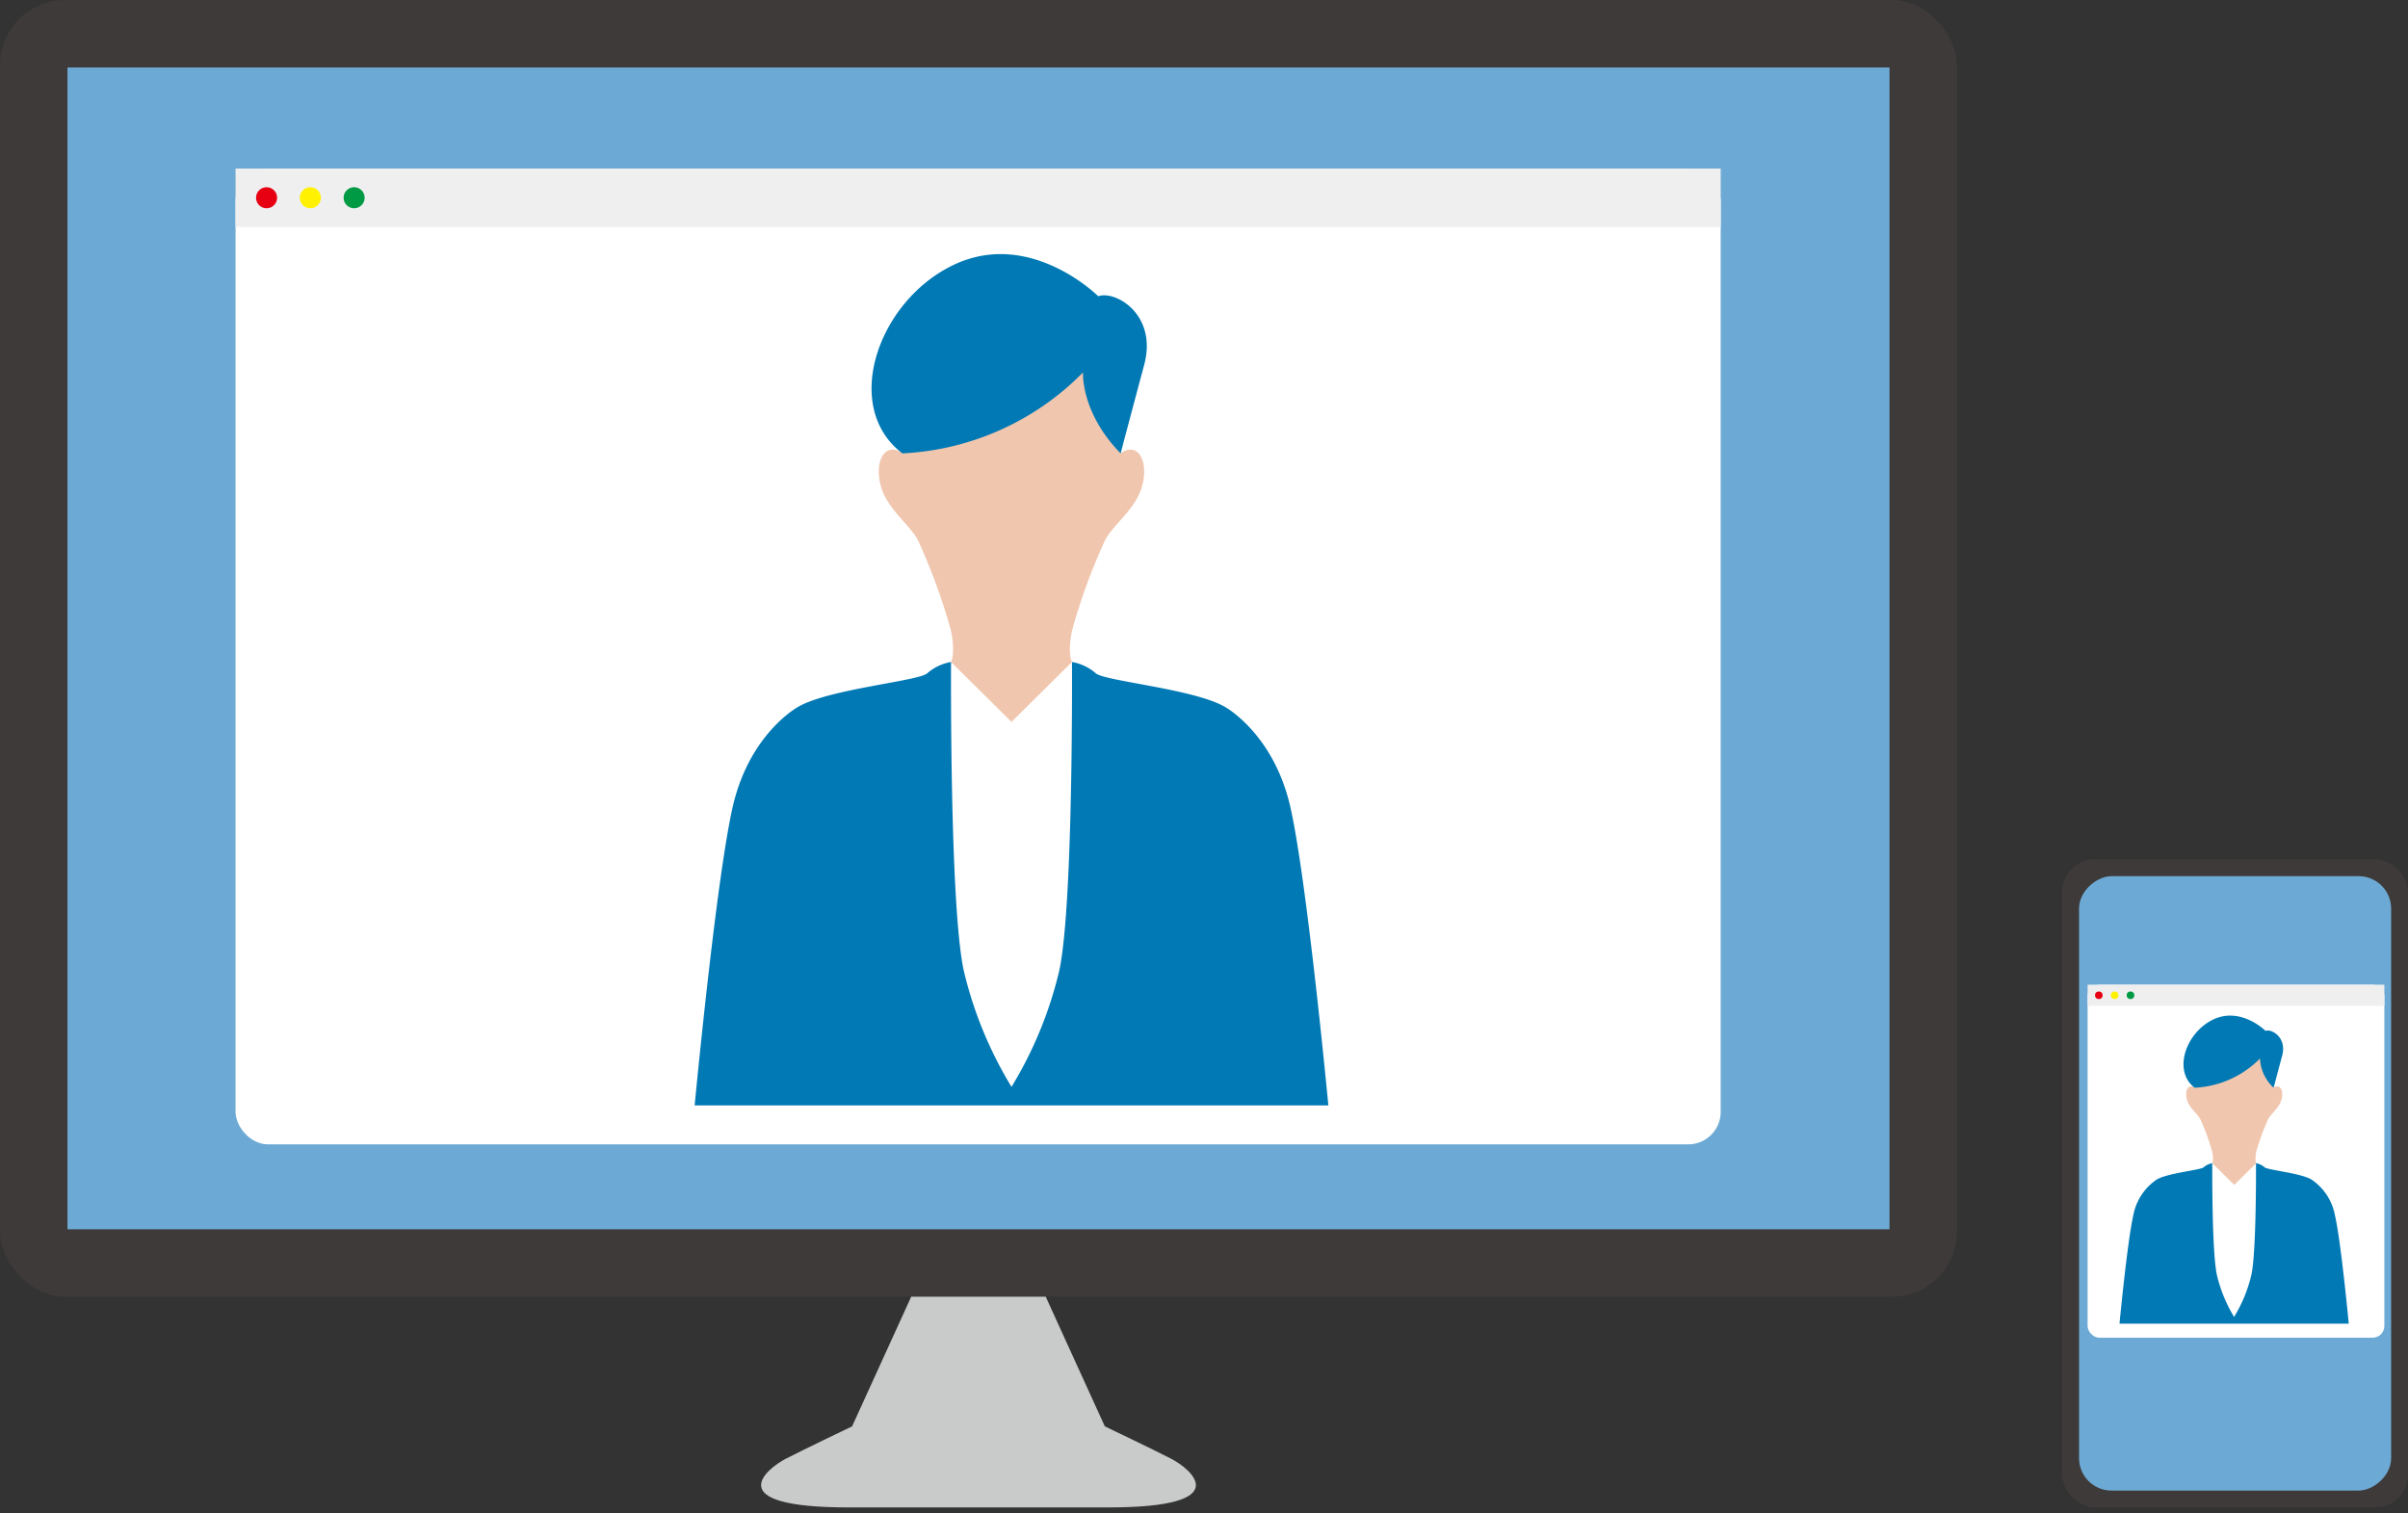 <svg id="Group_21" data-name="Group 21" xmlns="http://www.w3.org/2000/svg" width="210.254" height="132.138" viewBox="0 0 210.254 132.138">
  <rect x="0" y="0" width="210.254" height="132.138" fill="#333333" stroke="none"/>
  <rect id="Rectangle_72" data-name="Rectangle 72" width="170.87" height="113.236" rx="5.669" fill="#3e3a39"/>
  <rect id="Rectangle_73" data-name="Rectangle 73" width="101.455" height="159.09" rx="0.011" transform="translate(164.98 5.89) rotate(90)" fill="#6caad5"/>
  <rect id="Rectangle_74" data-name="Rectangle 74" width="129.673" height="85.21" rx="2.835" transform="translate(20.569 14.721)" fill="#fff"/>
  <g id="Group_19" data-name="Group 19" transform="translate(60.654 22.19)">
    <path id="Path_80" data-name="Path 80" d="M2041.543,1653.2l-5.04,12.166v16.565l7.384,6.534,8.73,1.6,5.793-13.32-1.75-12.174-4.555-11.367-7.419-2.4Z" transform="translate(-2019.159 -1617.581)" fill="#fff"/>
    <path id="Union_25" data-name="Union 25" d="M1222.933-12012v0l-5.28-5.232s.405-.674,0-2.719a52.262,52.262,0,0,0-2.84-7.812c-.641-1.409-2.819-2.818-3.333-5s.514-3.717,1.923-2.691c0,0-3.626-14.738,9.529-14.74h0c13.156,0,9.529,14.74,9.529,14.74,1.409-1.025,2.434.514,1.923,2.691s-2.694,3.59-3.333,5a52.262,52.262,0,0,0-2.84,7.812c-.405,2.045,0,2.719,0,2.719l-5.28,5.232v0Z" transform="translate(-1195.268 12052.852)" fill="#f0c6ae" stroke="rgba(0,0,0,0)" stroke-miterlimit="10" stroke-width="1"/>
    <path id="Union_26" data-name="Union 26" d="M1239.011-12011.469h-27.665s1.863-19.7,3.327-26.093,5.686-8.7,5.686-8.7c2.673-1.585,10.733-2.277,11.326-2.97a4.244,4.244,0,0,1,2.047-.959s-.133,21.388,1.122,27a34.87,34.87,0,0,0,4.158,10.1,34.868,34.868,0,0,0,4.158-10.1c1.255-5.609,1.122-27,1.122-27a4.255,4.255,0,0,1,2.047.959c.593.692,8.649,1.385,11.323,2.97,0,0,4.225,2.316,5.688,8.7s3.327,26.093,3.327,26.093Z" transform="translate(-1211.346 12085.811)" fill="#0079b5" stroke="rgba(0,0,0,0)" stroke-miterlimit="10" stroke-width="1"/>
    <path id="Path_85" data-name="Path 85" d="M2037.365,1636.232a23.7,23.7,0,0,0,15.774-7.069s-.213,3.493,3.286,7.069c0,0,.88-3.344,2.057-7.734s-2.513-6.523-4.013-5.987c0,0-5.854-5.854-12.507-2.794S2031.969,1632.124,2037.365,1636.232Z" transform="translate(-2019.231 -1618.831)" fill="#0079b5"/>
  </g>
  <rect id="Rectangle_75" data-name="Rectangle 75" width="129.673" height="5.096" transform="translate(20.569 14.721)" fill="#efefef"/>
  <circle id="Ellipse_11" data-name="Ellipse 11" cx="0.92" cy="0.92" r="0.92" transform="translate(22.356 16.348)" fill="#e60012"/>
  <circle id="Ellipse_12" data-name="Ellipse 12" cx="0.92" cy="0.92" r="0.92" transform="translate(26.178 16.348)" fill="#fff100"/>
  <circle id="Ellipse_13" data-name="Ellipse 13" cx="0.92" cy="0.92" r="0.92" transform="translate(30 16.348)" fill="#094"/>
  <path id="Union_29" data-name="Union 29" d="M1295.3-12009.6H1279.63c-11.368,0-7.124-3.4-5.479-4.247s5.793-2.832,5.793-2.832l5.162-11.322h11.745l5.159,11.322s4.151,1.983,5.8,2.832,5.889,4.247-5.479,4.247Z" transform="translate(-1205.544 12141.236)" fill="#c9caca" stroke="rgba(0,0,0,0)" stroke-miterlimit="10" stroke-width="1"/>
  <rect id="Rectangle_76" data-name="Rectangle 76" width="30.196" height="56.598" rx="2.835" transform="translate(180.058 75.039)" fill="#3e3a39"/>
  <rect id="Rectangle_77" data-name="Rectangle 77" width="53.653" height="27.251" rx="2.835" transform="translate(208.782 76.512) rotate(90)" fill="#6caad5"/>
  <rect id="Rectangle_78" data-name="Rectangle 78" width="25.911" height="30.827" rx="1.026" transform="translate(182.279 85.99)" fill="#fff"/>
  <g id="Group_20" data-name="Group 20" transform="translate(185.065 88.692)">
    <path id="Path_88" data-name="Path 88" d="M2147.4,1695.265l-1.823,4.4v5.993l2.672,2.364,3.158.578,2.1-4.819-.633-4.4-1.648-4.113-2.684-.87Z" transform="translate(-2139.306 -1682.379)" fill="#fff"/>
    <path id="Union_27" data-name="Union 27" d="M1089.216-12104.77s.146-.243,0-.982a18.709,18.709,0,0,0-1.028-2.825c-.231-.511-1.019-1.021-1.2-1.81s.186-1.344.7-.973c0,0-1.314-5.334,3.445-5.334s3.448,5.334,3.448,5.334c.511-.371.882.186.7.973s-.973,1.3-1.2,1.81a18.709,18.709,0,0,0-1.028,2.825c-.146.739,0,.982,0,.982l-1.913,1.895Z" transform="translate(-1081.118 12117.654)" fill="#f0c6ae" stroke="rgba(0,0,0,0)" stroke-miterlimit="10" stroke-width="1"/>
    <path id="Union_28" data-name="Union 28" d="M1096.943-12102.684h-10.008s.675-7.128,1.2-9.439a4.846,4.846,0,0,1,2.056-3.149c.967-.572,3.883-.824,4.1-1.074a1.538,1.538,0,0,1,.742-.347s-.049,7.739.407,9.768a12.6,12.6,0,0,0,1.5,3.655,12.56,12.56,0,0,0,1.505-3.655c.453-2.028.407-9.768.407-9.768a1.521,1.521,0,0,1,.739.347c.216.25,3.129.5,4.1,1.074a4.843,4.843,0,0,1,2.059,3.149c.529,2.312,1.2,9.439,1.2,9.439Z" transform="translate(-1086.935 12129.579)" fill="#0079b5" stroke="rgba(0,0,0,0)" stroke-miterlimit="10" stroke-width="1"/>
    <path id="Path_93" data-name="Path 93" d="M2145.892,1689.126a8.575,8.575,0,0,0,5.707-2.557,3.662,3.662,0,0,0,1.189,2.557s.319-1.21.745-2.8-.909-2.36-1.452-2.166c0,0-2.119-2.118-4.525-1.011S2143.94,1687.64,2145.892,1689.126Z" transform="translate(-2139.332 -1682.831)" fill="#0079b5"/>
  </g>
  <rect id="Rectangle_79" data-name="Rectangle 79" width="25.911" height="1.843" transform="translate(182.279 85.99)" fill="#efefef"/>
  <circle id="Ellipse_14" data-name="Ellipse 14" cx="0.333" cy="0.333" r="0.333" transform="translate(182.925 86.579)" fill="#e60012"/>
  <circle id="Ellipse_15" data-name="Ellipse 15" cx="0.333" cy="0.333" r="0.333" transform="translate(184.308 86.579)" fill="#fff100"/>
  <circle id="Ellipse_16" data-name="Ellipse 16" cx="0.333" cy="0.333" r="0.333" transform="translate(185.691 86.579)" fill="#094"/>
</svg>
